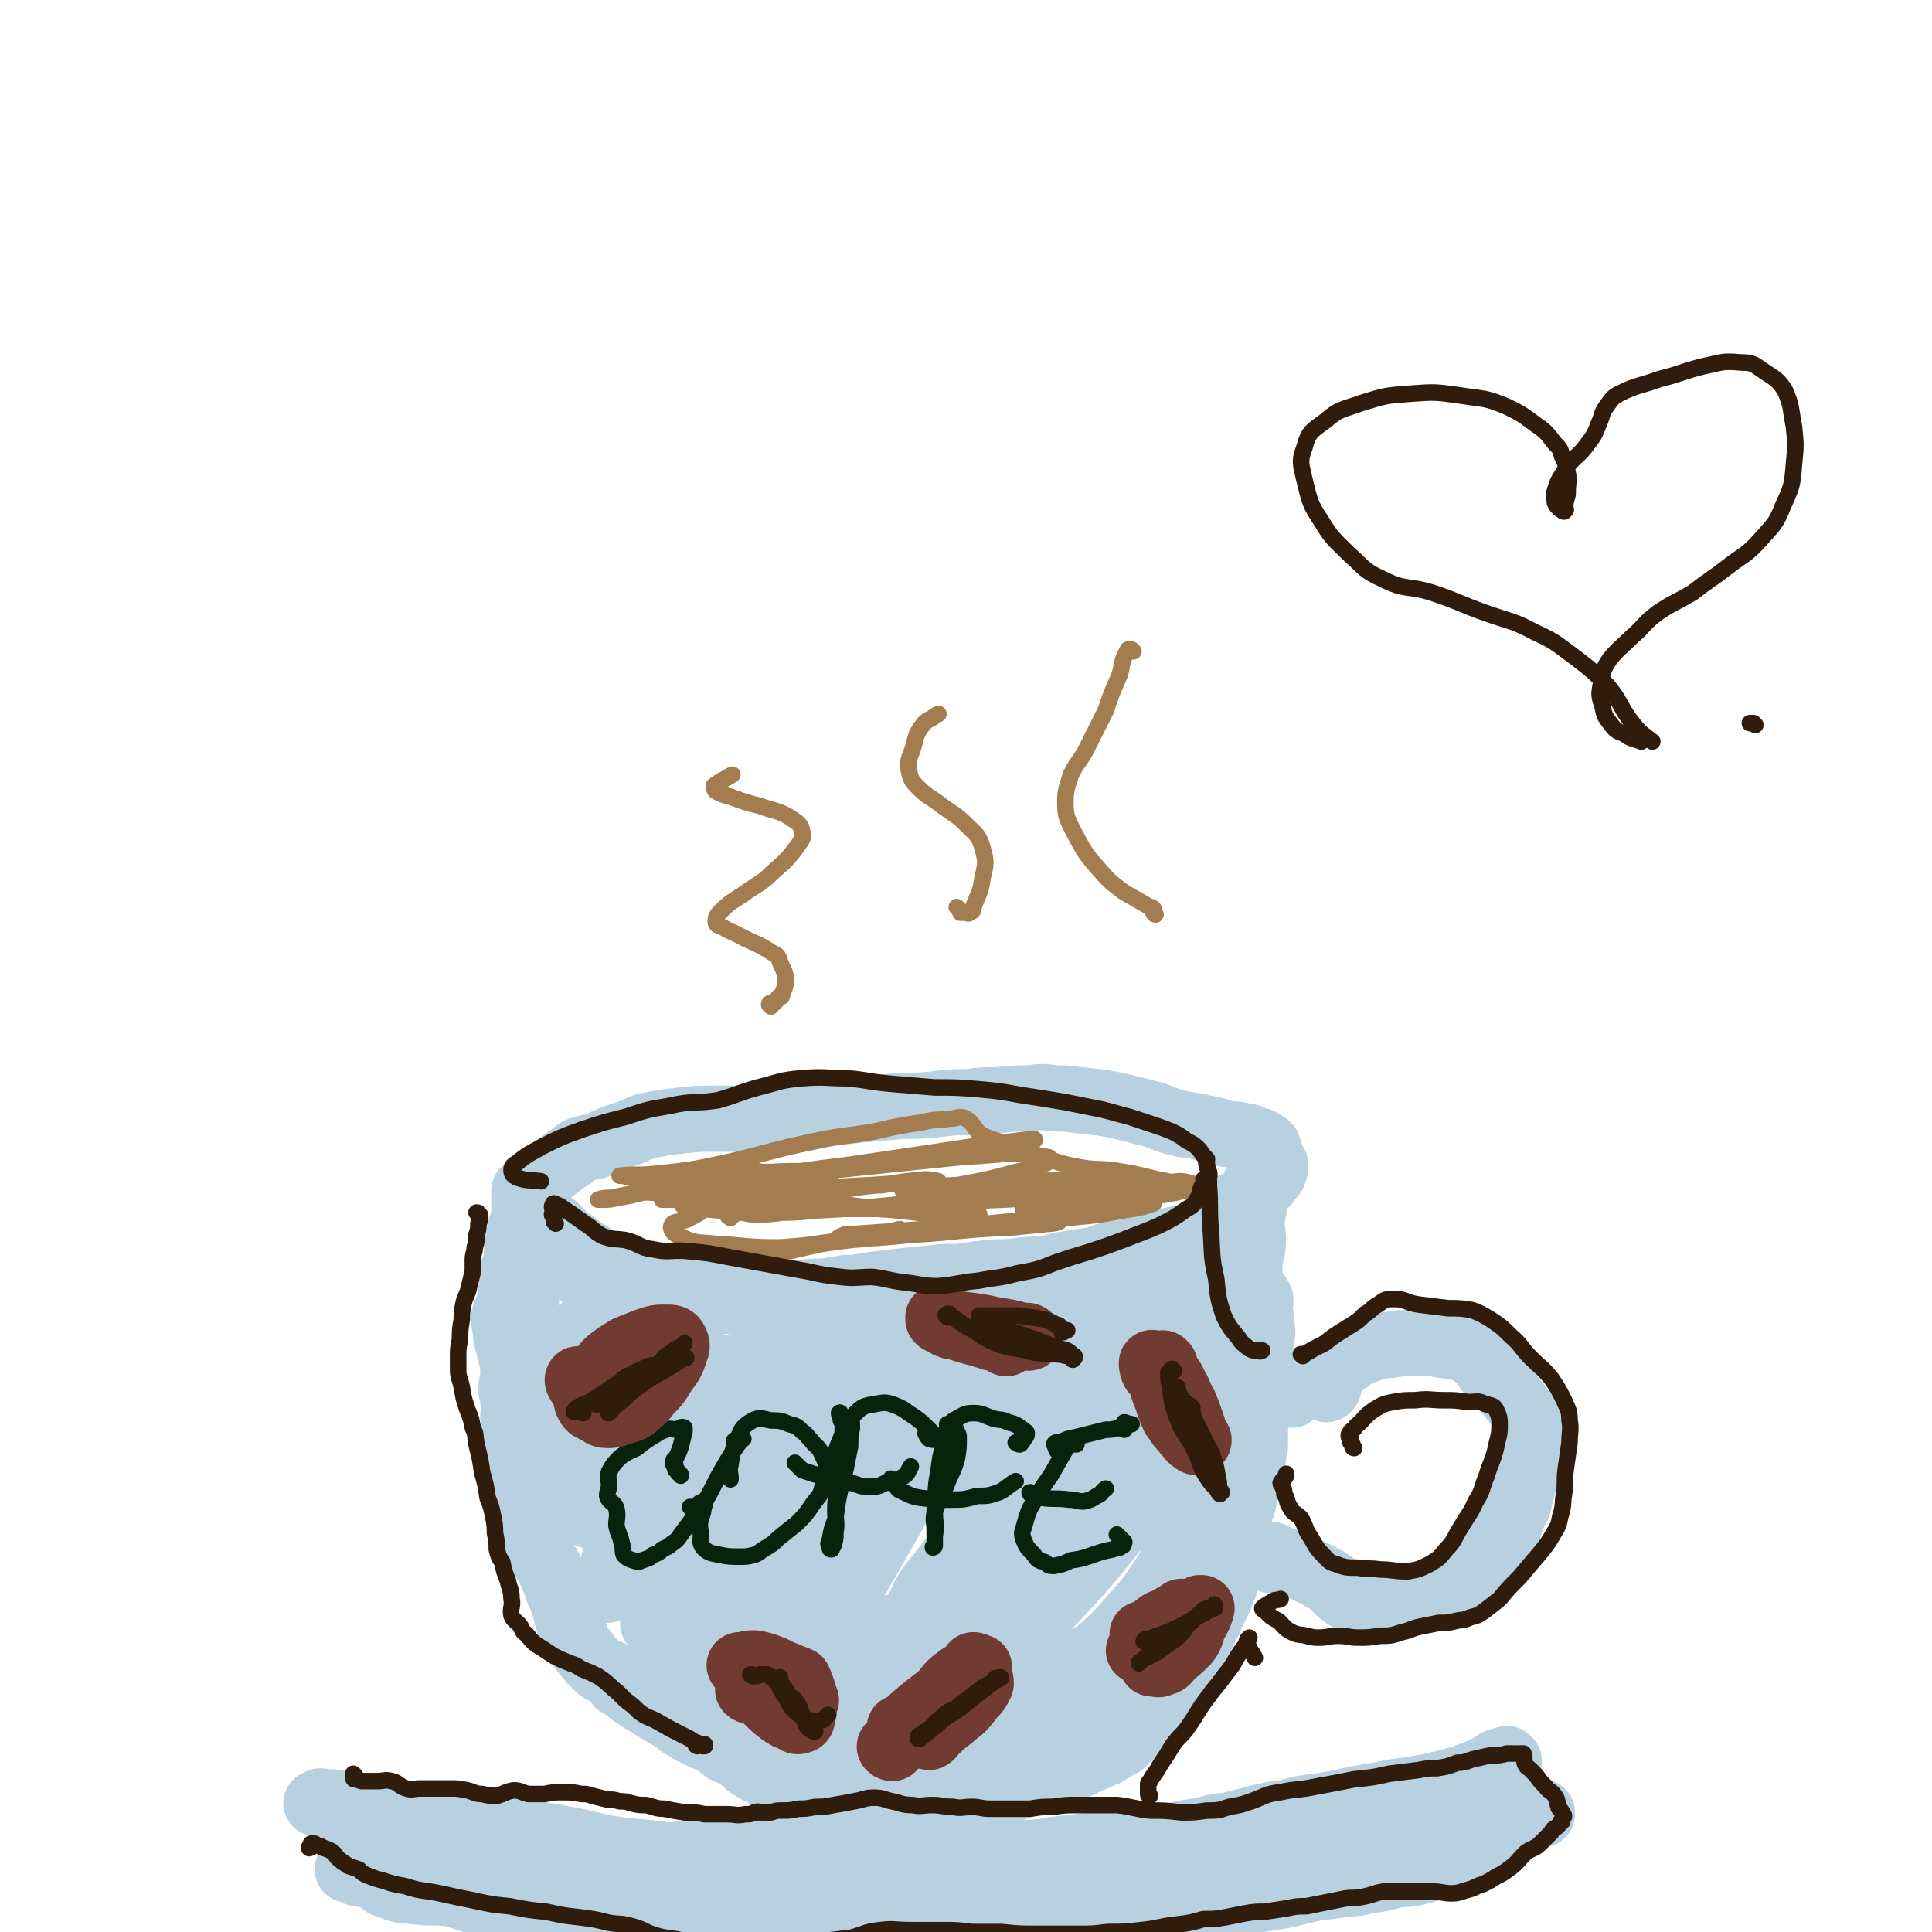 <svg viewBox='0 0 1050 1050' version='1.1' xmlns='http://www.w3.org/2000/svg' xmlns:xlink='http://www.w3.org/1999/xlink'><g fill='none' stroke='rgb(184,209,225)' stroke-width='36' stroke-linecap='round' stroke-linejoin='round'><path d='M185,984c-1,0 -1,-1 -1,-1 -1,1 0,2 0,3 0,1 0,1 1,2 1,1 0,1 1,2 1,0 1,0 2,0 0,1 0,1 1,2 1,0 1,0 1,1 1,1 1,1 1,1 2,1 2,1 3,1 5,2 5,2 9,3 5,1 5,1 9,1 5,0 5,-1 10,-1 5,1 5,2 10,3 3,1 3,1 7,1 5,1 5,1 11,1 5,0 5,1 11,1 6,-1 6,-2 12,-2 6,0 6,1 12,1 7,0 7,-1 13,-1 6,0 6,2 12,2 6,1 6,0 11,0 6,1 6,1 13,2 6,1 6,1 12,2 7,2 7,2 14,3 6,1 6,2 13,2 6,1 6,1 12,1 7,0 7,0 14,0 8,0 8,0 16,0 9,0 9,0 19,0 9,-1 9,-1 18,-1 8,-1 8,-1 16,-1 9,0 9,0 18,0 9,0 9,0 18,-1 9,0 9,0 18,-1 8,-1 8,-1 17,-1 9,-1 9,-1 19,-2 9,0 9,-1 18,-2 9,-1 9,-1 17,-2 7,0 7,0 14,-1 8,-1 8,0 16,-1 7,-1 7,-2 14,-3 8,-2 8,-2 16,-3 7,-2 7,-2 15,-3 8,-2 8,-2 16,-4 8,-2 8,-2 16,-3 7,-2 7,-2 15,-3 8,-1 8,-1 16,-2 8,-2 8,-2 17,-4 9,-2 9,-2 17,-3 7,-1 7,-1 14,-2 5,0 5,-1 10,-1 4,-1 4,-1 8,-2 3,0 3,-1 7,-1 4,-1 4,-1 7,-2 3,-1 3,-1 5,-3 2,-1 2,-1 3,-2 0,-1 0,-1 0,-2 0,0 0,-1 1,-1 0,0 0,0 0,0 -1,0 -1,-1 -1,-1 0,0 0,1 0,1 -1,1 -1,1 -2,1 -1,0 -1,-1 -1,-1 -1,0 -1,0 -3,1 -1,1 -1,1 -3,2 -3,2 -3,2 -6,3 -5,2 -5,2 -11,4 -7,2 -8,2 -16,4 -11,2 -11,2 -23,4 -13,2 -13,2 -27,5 -12,2 -12,3 -24,6 -12,2 -12,3 -24,5 -10,2 -10,2 -20,3 -10,2 -10,3 -21,4 -13,2 -13,1 -27,3 -11,1 -11,1 -23,3 -11,1 -11,2 -22,3 -11,0 -11,0 -22,0 -11,1 -11,0 -21,0 -12,0 -12,0 -23,0 -12,-1 -12,-1 -23,-1 -11,-1 -11,-1 -22,0 -11,0 -11,0 -22,0 -12,1 -12,0 -23,1 -10,0 -10,0 -19,0 -11,1 -11,1 -22,1 -10,1 -10,1 -21,2 -11,1 -11,1 -21,1 -9,1 -9,1 -18,2 -9,0 -9,0 -18,0 -8,0 -8,1 -16,0 -7,0 -7,0 -15,-1 -6,-1 -7,-1 -13,-3 -7,-2 -7,-3 -14,-6 -8,-3 -8,-3 -16,-6 -6,-3 -7,-2 -14,-4 -5,-2 -5,-3 -11,-5 -4,-2 -4,-3 -9,-4 -4,-2 -4,-2 -8,-3 -1,0 -1,0 -2,-1 -1,0 0,0 0,0 0,0 -1,0 -1,0 1,0 1,0 1,0 1,0 1,-1 1,-1 1,0 1,0 1,1 2,0 2,0 3,0 2,0 2,-1 4,0 5,0 5,1 10,2 7,1 7,1 14,2 11,2 11,2 22,3 14,2 14,2 27,4 13,2 13,2 26,4 14,3 14,2 28,5 12,2 12,3 24,5 13,2 13,1 26,3 13,2 13,2 26,3 14,3 14,3 28,5 15,2 15,2 31,4 13,1 13,1 26,1 14,1 14,1 29,1 14,0 14,0 29,-1 15,0 16,2 31,1 16,-1 16,-2 32,-3 16,-2 16,0 32,-1 13,-1 13,-3 26,-4 11,-2 11,-1 23,-2 12,0 12,0 23,-2 11,-1 11,-3 22,-5 9,-1 9,-1 19,-2 10,-2 10,-1 21,-3 9,-2 9,-3 19,-5 8,-2 8,-2 16,-4 8,-2 8,-2 16,-5 6,-2 6,-2 12,-5 2,-1 2,-1 5,-2 0,0 1,0 1,-1 0,0 0,0 0,0 0,0 0,0 0,0 -1,0 -1,0 -1,0 -1,0 -1,0 -1,0 -2,-1 -2,-1 -4,0 -4,1 -4,1 -9,2 -5,2 -5,1 -11,3 -5,2 -5,2 -10,4 -6,2 -6,2 -13,4 -10,3 -10,3 -21,5 -11,3 -11,3 -23,6 -11,3 -11,3 -23,6 -14,4 -14,4 -29,7 -13,3 -13,3 -26,5 -18,3 -18,4 -35,6 -16,3 -16,3 -33,5 -16,2 -16,2 -32,3 -15,1 -15,1 -31,2 -15,1 -15,0 -30,1 -15,1 -15,2 -30,3 -15,2 -15,2 -30,3 -13,1 -13,1 -26,2 -13,0 -13,0 -26,0 -13,0 -13,0 -26,0 -12,0 -12,0 -24,-1 -12,-2 -12,-4 -24,-5 -12,-1 -13,1 -25,-1 -11,-1 -11,-2 -21,-4 -9,-2 -9,-3 -17,-5 -9,-1 -9,0 -18,-1 -8,-1 -8,0 -15,-3 -5,-1 -4,-3 -9,-5 -4,-2 -5,-1 -9,-2 -1,-1 -1,-1 -2,-2 -1,0 0,0 -1,0 0,0 0,0 -1,0 0,0 -1,0 -1,0 0,-1 1,0 1,-1 1,0 0,0 0,-1 0,0 0,0 0,0 0,-1 0,-1 0,-1 0,0 0,-1 0,-1 0,0 0,0 0,0 0,0 0,0 0,0 1,0 1,0 1,0 0,0 0,0 0,0 1,0 1,0 2,0 0,0 0,0 1,0 2,0 2,0 4,0 3,1 3,1 7,2 5,0 5,0 10,0 6,1 6,1 12,1 8,0 8,0 16,1 10,0 10,0 20,1 11,1 11,1 23,3 13,2 13,3 25,4 14,2 14,2 28,4 16,2 16,1 32,4 17,2 17,2 34,5 18,2 18,2 35,4 13,2 13,2 26,4 13,1 13,1 26,2 13,1 13,2 26,3 11,0 11,0 22,1 14,0 14,1 28,0 13,0 13,-1 26,-2 14,-2 13,-3 27,-5 14,-3 14,-3 27,-5 13,-2 13,-2 25,-5 13,-2 13,-2 25,-4 8,-2 8,-2 17,-4 8,-1 8,-1 16,-2 6,-1 6,0 12,-2 8,-1 8,-1 15,-3 7,-1 7,0 14,-2 7,-2 7,-2 13,-4 4,-2 4,-2 8,-5 5,-3 4,-4 9,-7 6,-4 6,-4 11,-7 5,-2 6,-1 11,-2 4,-2 4,-2 8,-4 2,-1 2,-1 4,-3 1,0 1,0 1,0 1,0 0,0 1,1 0,0 0,0 0,0 -1,0 -1,0 -1,0 0,0 0,0 1,-1 0,0 -1,0 -1,0 0,0 0,0 0,0 1,0 1,0 1,0 0,1 -1,1 -1,1 0,0 0,0 0,0 '/><path d='M280,691c0,0 -1,-1 -1,-1 1,-1 1,-1 2,-1 0,0 0,0 0,0 0,0 0,0 0,1 0,0 0,0 0,1 0,0 0,0 0,0 0,0 0,0 0,1 0,0 0,0 0,0 0,1 0,0 -1,1 0,0 0,1 0,1 0,1 -1,1 -1,2 0,1 0,1 -1,3 0,4 0,4 -1,8 -1,5 -2,5 -3,9 0,3 0,3 1,7 0,3 0,3 1,7 1,4 2,4 2,8 1,4 1,4 1,9 0,4 -1,4 -1,8 0,3 1,3 1,7 1,4 0,4 0,8 0,2 1,2 1,5 0,4 -1,4 0,9 0,3 0,3 1,6 1,5 2,5 2,10 1,4 1,4 1,8 1,5 1,5 2,9 1,4 2,3 2,7 1,3 0,3 1,6 1,4 1,4 2,7 2,4 2,4 3,8 2,4 3,4 5,8 1,3 1,3 3,7 1,4 1,4 3,8 1,3 1,3 2,6 1,2 1,2 1,4 1,3 1,4 2,7 1,2 1,2 2,3 2,3 1,3 3,6 1,2 1,2 3,4 2,3 2,3 4,5 2,2 2,2 4,4 3,2 4,1 7,3 2,2 1,3 3,5 3,2 4,2 7,5 3,2 3,2 6,4 5,3 5,3 10,6 3,2 3,2 7,4 4,3 3,3 7,5 3,2 3,2 6,3 3,2 3,2 6,3 3,1 3,1 5,3 2,1 2,1 4,3 4,2 4,1 8,4 3,2 3,3 6,5 3,2 3,2 6,3 4,2 3,3 7,4 3,2 3,2 6,3 3,1 3,0 6,0 2,1 2,1 4,2 3,0 4,0 7,1 4,1 3,2 7,2 3,1 3,1 5,1 3,0 3,0 6,0 3,0 3,0 7,0 2,0 2,0 5,0 2,0 2,0 4,0 3,0 3,-1 6,-1 3,0 3,1 6,1 5,2 5,2 9,3 4,1 4,1 8,1 4,1 4,0 9,0 3,-1 3,-1 6,-1 4,-1 4,0 7,-1 2,-1 2,-1 5,-2 2,-1 2,-1 5,-2 3,-1 3,-1 6,-1 2,-1 2,-1 5,-1 3,-1 3,-1 6,-2 3,-1 3,-2 6,-3 5,-1 5,-1 10,-3 4,-1 4,-1 8,-3 3,-1 4,-1 7,-2 2,-1 2,-1 4,-2 2,-1 2,-1 5,-2 2,-1 2,-1 3,-2 2,0 2,0 3,-1 2,-1 2,-1 3,-2 2,-1 2,-1 4,-2 2,-1 1,-1 3,-3 3,-3 4,-2 7,-6 2,-3 2,-4 4,-7 2,-3 3,-3 5,-6 4,-4 4,-3 7,-8 3,-3 3,-4 5,-8 2,-2 2,-2 4,-5 2,-4 2,-3 4,-7 1,-2 1,-2 3,-5 1,-3 1,-3 3,-6 1,-3 1,-3 3,-6 1,-3 1,-3 2,-5 2,-4 2,-4 4,-8 1,-4 2,-4 3,-8 1,-4 1,-4 2,-7 0,-4 0,-4 1,-8 1,-4 1,-4 1,-7 1,-4 1,-4 2,-7 0,-3 0,-3 1,-6 1,-5 2,-5 3,-10 1,-4 1,-4 2,-9 1,-3 0,-3 1,-6 1,-4 1,-4 2,-8 0,-4 1,-4 1,-7 0,-5 0,-5 0,-10 1,-5 1,-5 1,-9 0,-4 0,-4 0,-8 0,-2 0,-2 0,-5 -1,-2 -1,-2 -1,-3 0,-3 0,-3 0,-5 0,-3 1,-3 1,-6 1,-3 1,-3 1,-6 1,-2 1,-2 1,-5 0,-1 0,-1 0,-2 0,-1 0,-1 0,-1 1,-1 1,-1 1,-1 0,-1 0,-1 -1,-2 0,-2 0,-2 0,-3 0,-1 0,-1 0,-3 0,0 0,-1 0,-1 -1,0 0,0 0,1 0,0 -1,0 -1,0 0,0 0,0 0,-1 0,-1 0,-1 0,-1 -1,-2 -1,-2 -1,-4 0,-1 0,-1 0,-2 0,-1 0,-1 0,-2 0,0 0,1 0,1 0,0 0,-1 0,-1 0,-1 0,-1 -1,-1 0,0 0,0 0,0 0,-1 0,-1 0,-1 0,0 1,0 1,0 0,0 0,0 0,0 1,0 0,0 0,0 1,0 1,0 1,1 0,0 0,0 0,0 1,1 1,1 1,2 '/><path d='M722,754c0,0 -1,0 -1,-1 0,0 1,0 1,-1 0,-2 0,-2 -1,-3 -1,-1 -2,-1 -4,-1 -4,1 -5,0 -9,2 -4,3 -3,4 -6,8 '/><path d='M683,747c0,-1 0,-1 -1,-1 0,-1 1,-1 0,-1 0,0 0,0 0,-1 -1,0 -1,0 -1,-1 0,0 1,0 1,0 -1,0 -1,-1 -1,-1 0,0 0,0 -1,0 0,0 0,0 0,0 0,-1 0,-1 0,-1 0,-5 0,-5 0,-9 -1,-5 -1,-5 -1,-10 0,-5 0,-5 0,-10 0,-5 0,-5 0,-10 0,-8 0,-8 0,-16 1,-6 2,-6 2,-13 0,-4 -1,-4 -1,-8 0,-1 0,-1 0,-2 0,-3 1,-2 1,-5 1,-2 0,-2 0,-5 '/><path d='M721,755c0,0 0,0 -1,-1 -1,0 -1,0 -2,-1 0,0 0,0 0,0 0,-1 0,-1 -1,-1 0,0 0,0 0,0 0,0 0,-1 0,-1 0,0 0,0 0,0 0,-1 0,-1 0,-1 0,0 0,0 0,-1 0,0 -1,0 0,-1 0,0 0,0 0,0 1,-1 1,-1 2,-2 5,-2 5,-2 9,-4 6,-3 5,-4 11,-7 3,-1 3,-1 6,-2 2,-1 2,-1 4,-2 3,0 3,0 6,0 3,0 3,-1 7,-1 2,0 2,0 5,0 3,0 3,0 6,0 3,0 3,-1 5,0 4,0 4,1 7,1 4,1 4,0 7,1 3,1 3,1 6,2 2,1 2,1 4,3 2,1 2,1 4,3 2,2 1,3 3,5 2,2 2,1 3,3 3,3 3,3 6,7 2,2 2,2 4,5 2,2 2,2 4,5 2,3 2,3 4,5 1,3 1,3 3,5 1,4 2,4 2,9 0,5 -2,5 -4,11 -1,4 -1,4 -2,8 -1,3 -1,3 -2,7 -1,4 -1,4 -2,8 -1,3 -2,3 -3,6 -1,3 -1,3 -2,6 -3,4 -3,4 -6,7 -2,4 -2,4 -5,7 -3,2 -3,2 -6,5 -2,2 -1,3 -4,5 -1,1 -2,1 -3,2 -2,1 -1,2 -2,3 -1,1 -1,1 -3,2 -2,2 -2,2 -5,3 -3,2 -3,2 -6,3 -4,1 -4,0 -7,2 -3,1 -3,1 -6,2 -4,1 -4,1 -8,1 -5,1 -5,1 -9,1 -4,0 -4,0 -8,-1 -2,-1 -2,-1 -5,-2 -2,-1 -2,-1 -5,-2 -3,-2 -3,-2 -5,-4 -2,-2 -1,-2 -4,-4 -2,-2 -3,-1 -5,-3 -4,-2 -4,-2 -8,-4 -4,-2 -4,-2 -9,-4 -3,-1 -3,-1 -7,-2 -1,-1 -1,-1 -2,-1 -1,0 -1,0 -1,1 0,0 0,0 0,0 0,0 0,0 0,0 0,1 -1,1 -1,0 0,0 1,0 1,0 0,-1 0,-1 0,-2 '/><path d='M286,721c0,0 -1,-1 -1,-1 0,0 1,0 1,0 0,1 0,1 0,1 0,0 0,0 0,0 0,0 0,1 0,0 -1,0 -1,0 -1,-1 0,0 0,0 0,-1 1,-3 1,-3 1,-6 0,-5 0,-5 -1,-11 0,-3 0,-3 -1,-7 -1,-3 -1,-3 -2,-7 -1,-4 -1,-4 -1,-7 0,-5 0,-5 1,-9 1,-6 2,-6 3,-12 0,-4 0,-4 0,-9 0,-2 0,-2 0,-3 0,-1 0,-1 0,-1 0,0 0,0 0,0 0,0 0,0 0,0 0,1 0,1 0,2 0,0 0,-1 0,0 1,0 1,0 1,1 1,1 1,1 2,2 1,2 1,2 2,4 2,2 2,2 4,4 4,4 4,4 8,7 4,4 4,5 9,8 5,4 5,4 10,7 3,3 3,3 7,5 3,3 3,3 7,5 4,2 4,1 8,2 5,2 6,2 11,3 4,2 4,2 8,4 5,1 5,1 10,2 4,0 4,0 7,0 4,0 4,1 7,1 3,0 3,-1 7,-1 4,0 4,1 9,1 3,0 3,0 7,0 4,1 4,0 8,0 6,1 6,1 11,1 6,0 6,0 11,0 5,0 5,0 10,0 4,0 4,0 9,1 4,0 4,0 8,0 4,0 4,0 7,0 4,0 4,0 7,0 4,0 4,0 8,0 6,0 6,0 12,-1 4,-1 4,0 8,-1 5,-1 5,-2 9,-3 4,-1 4,-1 8,-2 6,-1 6,-1 11,-2 5,-1 5,-1 11,-2 4,-1 4,-1 8,-2 4,-1 4,0 7,-1 4,0 4,-1 8,-1 3,-1 3,-1 6,-1 4,-1 4,-1 7,-1 4,-1 4,-1 8,-2 4,-1 4,-1 8,-2 3,-1 3,-1 7,-1 4,-1 4,-1 9,-2 5,0 5,0 9,0 5,0 5,0 10,-1 4,0 5,0 9,-1 4,-1 4,-1 7,-3 2,0 2,-1 3,-2 1,0 1,-1 2,-2 1,-1 2,0 3,-1 1,-1 1,-2 2,-3 1,-1 1,-1 1,-2 1,0 1,0 1,-1 1,-1 1,-1 3,-2 1,-1 1,0 1,-1 1,-1 1,-2 1,-3 1,-1 1,-1 2,-2 0,0 0,0 0,0 1,-1 1,-1 1,-2 0,0 0,0 0,0 0,-1 0,-1 1,-1 0,0 -1,1 -1,1 0,0 0,0 0,0 0,1 0,1 0,2 -1,0 -1,0 -1,0 0,1 0,1 -1,2 -1,1 -1,0 -2,1 -2,2 -1,2 -3,3 -2,2 -2,1 -4,3 -3,1 -3,1 -5,2 -4,2 -4,2 -7,3 -5,1 -5,1 -10,2 -5,1 -5,1 -10,3 -5,1 -5,1 -11,3 -6,1 -6,1 -12,2 -6,1 -5,2 -11,3 -7,1 -7,1 -13,2 -7,1 -7,2 -14,3 -7,0 -7,0 -14,1 -8,1 -8,0 -16,1 -8,1 -8,1 -15,2 -9,0 -9,0 -17,1 -10,1 -10,1 -19,2 -8,1 -8,1 -15,2 -5,1 -5,1 -10,1 -6,1 -6,1 -12,2 -7,0 -7,0 -14,1 -8,1 -8,1 -16,2 -8,1 -8,0 -15,1 -6,1 -6,1 -12,1 -5,1 -5,0 -10,0 -6,0 -6,1 -12,0 -6,0 -6,0 -12,0 -6,-1 -6,-2 -11,-3 -5,-1 -5,0 -9,-2 -3,-1 -3,-2 -6,-3 -4,-1 -4,0 -8,-2 -4,-2 -4,-3 -8,-5 -4,-2 -4,-2 -7,-4 -5,-3 -5,-2 -9,-6 -3,-2 -3,-3 -5,-6 -2,-4 -2,-4 -3,-8 0,-4 0,-4 0,-7 0,-4 0,-4 0,-7 1,-4 0,-4 2,-8 1,-3 0,-4 2,-6 2,-3 3,-2 5,-4 4,-3 4,-3 8,-6 4,-2 3,-3 7,-5 6,-2 6,-1 11,-3 6,-3 6,-3 12,-5 7,-2 7,-3 13,-5 10,-2 10,-2 19,-3 9,-1 9,-1 17,-1 10,0 10,0 19,0 11,0 11,1 21,1 12,-1 12,-2 23,-4 9,-1 9,-1 18,-2 11,-1 11,-1 22,-2 10,0 10,0 20,-1 8,-1 8,-1 16,-1 8,-1 8,-1 16,-1 9,-1 9,-1 17,-1 7,-1 7,-1 15,0 6,0 6,0 12,1 6,0 6,1 11,1 6,1 6,1 11,2 8,2 8,2 16,4 8,2 7,3 15,5 7,2 8,1 15,3 6,1 6,1 11,3 4,1 5,0 9,1 2,1 2,1 5,1 2,1 2,1 4,2 2,0 2,0 3,1 2,1 2,1 3,2 1,3 1,4 2,7 1,1 1,1 2,3 0,1 0,1 0,2 0,1 -1,1 -1,3 -1,1 -1,1 -2,2 -1,1 -1,1 -2,3 -1,1 -1,1 -3,3 -1,0 -1,1 -1,1 -1,1 -1,0 -1,1 0,0 0,0 0,0 0,0 0,0 0,1 -1,0 -1,0 -1,0 0,-1 0,-1 0,-1 0,-1 0,-1 0,-2 0,0 0,0 0,-1 1,-1 0,-1 0,-1 '/><path d='M337,728c0,0 -1,-1 -1,-1 0,0 1,1 1,1 0,0 -1,0 -2,0 -1,-1 -1,-1 -1,-1 -1,0 -1,0 -1,0 -1,1 -1,1 -2,2 -7,7 -8,6 -14,14 -7,9 -6,10 -12,20 -4,9 -5,9 -8,19 0,1 1,3 2,3 1,0 2,-1 3,-2 2,-5 2,-5 4,-10 2,-6 2,-6 4,-13 1,-8 0,-8 2,-15 2,-10 2,-11 5,-21 4,-7 4,-8 9,-14 2,-3 5,-4 6,-5 1,0 -2,1 -3,2 -1,10 1,11 0,21 -2,16 -3,15 -5,31 -2,11 -2,11 -3,23 0,7 1,7 2,14 1,2 1,2 2,4 0,0 -1,0 -1,0 0,-5 0,-6 0,-11 1,-8 1,-8 2,-15 0,-8 0,-8 -1,-16 -1,-6 0,-7 -3,-13 -3,-5 -4,-4 -8,-9 -1,-1 -1,-1 -2,-2 0,-1 0,-1 -1,-2 -2,0 -3,0 -4,-1 -1,0 1,-2 0,-3 -1,-1 -2,0 -4,0 -1,0 -2,-1 -3,0 -2,4 -2,5 -3,10 -2,10 -2,10 -1,21 2,16 2,16 7,32 3,12 3,12 9,23 3,5 3,6 7,9 3,1 4,2 7,1 3,-2 3,-4 5,-9 8,-11 8,-10 15,-22 8,-14 7,-14 14,-29 6,-12 6,-12 11,-24 4,-10 2,-10 5,-20 1,-3 3,-7 2,-6 0,0 -1,4 -3,9 -6,16 -6,16 -13,33 -8,22 -9,21 -16,44 -5,18 -4,19 -9,37 -3,11 -3,11 -6,21 -1,3 -1,6 -1,6 1,0 1,-3 3,-6 4,-8 4,-9 9,-16 10,-14 11,-13 20,-26 11,-17 10,-17 21,-34 10,-14 10,-14 20,-27 4,-6 6,-10 8,-11 2,-1 0,4 -1,7 -6,19 -5,19 -13,38 -10,24 -11,24 -22,48 -8,17 -8,16 -16,33 -2,6 -1,6 -4,12 0,0 0,1 0,0 2,-7 1,-8 4,-16 4,-14 4,-14 9,-28 8,-19 10,-19 18,-38 6,-15 3,-16 10,-31 3,-8 5,-7 10,-14 1,-1 3,-2 2,-1 -3,10 -5,11 -9,23 -10,28 -9,28 -20,56 -8,23 -11,22 -17,45 -3,8 -3,11 0,17 2,4 5,6 9,4 11,-5 12,-7 22,-17 16,-18 16,-19 30,-40 16,-22 16,-23 29,-47 11,-19 12,-19 21,-40 4,-9 5,-15 5,-20 0,-2 -4,3 -7,7 -12,19 -13,19 -24,39 -16,29 -16,29 -30,59 -8,18 -8,18 -14,37 -3,7 -1,8 -4,16 -1,2 -5,4 -4,4 3,-3 7,-5 13,-11 15,-16 14,-17 28,-35 19,-25 17,-26 37,-50 17,-23 17,-22 36,-43 7,-8 11,-15 15,-15 2,0 -1,8 -4,15 -12,26 -13,26 -27,51 -17,31 -17,30 -34,60 -9,17 -9,18 -19,34 -5,8 -5,8 -10,16 -1,1 -2,2 -2,1 -1,-2 -1,-3 0,-7 0,-7 1,-7 0,-15 0,-11 0,-11 -2,-22 -3,-16 -3,-16 -9,-31 -5,-12 -6,-12 -13,-24 -7,-10 -7,-10 -14,-20 -7,-10 -9,-9 -15,-20 -5,-6 -5,-7 -7,-14 -1,-4 -2,-6 0,-9 4,-5 6,-5 13,-8 6,-4 7,-4 14,-6 10,-3 11,-2 21,-4 13,-3 13,-5 26,-5 12,-1 12,1 25,3 14,2 14,3 29,5 13,2 13,2 27,2 15,1 15,1 30,0 15,-1 16,0 30,-4 14,-4 14,-5 28,-10 13,-5 13,-5 27,-10 8,-2 8,-2 16,-4 2,-1 3,-1 4,-2 1,0 0,-1 -1,-1 -13,1 -13,1 -25,3 -24,5 -24,6 -48,11 -33,8 -33,6 -66,15 -26,6 -26,8 -52,15 -13,4 -13,3 -26,6 -8,2 -8,2 -16,3 -1,1 -4,1 -3,0 7,-3 9,-4 18,-7 20,-9 21,-8 41,-16 22,-9 21,-11 44,-20 18,-7 18,-6 37,-12 12,-5 12,-5 25,-9 8,-2 8,-2 16,-4 6,-2 6,-3 13,-5 7,-2 7,-2 14,-4 5,-2 5,-2 11,-3 2,-1 2,-1 5,0 2,1 2,1 3,3 3,8 2,8 3,16 3,13 4,13 5,26 2,13 2,14 2,27 0,14 0,14 -3,28 -3,16 -4,16 -9,31 -5,17 -3,17 -10,33 -6,13 -6,13 -15,25 -8,10 -9,10 -19,18 -11,9 -11,9 -24,16 -16,8 -16,7 -33,13 -15,5 -16,5 -31,8 -16,3 -17,5 -33,4 -10,-1 -11,-2 -21,-6 -10,-5 -11,-5 -18,-14 -8,-9 -10,-10 -12,-21 -2,-16 -1,-17 2,-33 5,-21 6,-21 15,-41 10,-21 8,-24 23,-42 14,-16 17,-14 34,-26 10,-7 11,-11 22,-12 6,0 9,3 12,9 5,12 5,15 4,29 -2,22 -3,22 -10,43 -8,24 -7,25 -20,45 -12,19 -15,18 -30,35 -10,12 -9,13 -21,23 -5,4 -7,5 -13,3 -6,-2 -8,-4 -9,-11 -2,-16 -2,-18 4,-34 10,-28 10,-30 29,-53 22,-28 23,-29 52,-49 25,-17 27,-16 55,-27 13,-5 17,-9 28,-5 7,3 8,10 6,18 -5,23 -8,24 -21,44 -17,28 -20,27 -40,53 -15,19 -15,19 -31,39 -9,12 -9,12 -19,24 -3,3 -6,7 -6,6 -1,-1 0,-5 3,-10 8,-16 8,-17 19,-32 22,-29 22,-29 47,-55 28,-29 29,-28 59,-55 16,-14 17,-13 33,-27 2,-3 5,-7 4,-5 -3,7 -5,12 -12,24 -20,30 -20,30 -43,59 -25,32 -27,30 -53,61 -15,18 -14,19 -28,37 -6,7 -7,11 -13,14 -3,1 -5,-3 -5,-7 1,-17 1,-19 8,-36 11,-27 12,-28 27,-53 16,-26 18,-24 35,-49 10,-15 10,-15 19,-30 3,-6 5,-10 6,-11 1,-1 0,4 -2,7 -10,18 -9,19 -21,35 -18,23 -20,22 -38,44 -13,15 -12,16 -26,30 -6,7 -7,9 -15,12 -2,0 -4,-2 -3,-5 5,-13 6,-15 16,-27 18,-24 19,-23 40,-44 26,-25 26,-26 54,-47 19,-14 20,-15 41,-24 7,-3 13,-4 16,1 6,8 3,13 2,25 -3,20 -5,20 -11,39 -5,18 -5,18 -11,35 -4,11 -6,11 -10,22 -1,3 -1,4 -1,8 1,3 2,3 4,5 2,3 3,3 4,6 1,3 1,4 0,7 -2,4 -3,5 -7,7 -10,6 -11,5 -22,9 -12,4 -12,4 -24,8 -12,4 -12,3 -24,9 -13,5 -13,6 -26,13 -10,4 -10,5 -21,9 -10,3 -10,5 -21,5 -10,1 -10,0 -20,-2 -9,-3 -9,-3 -16,-7 -8,-5 -7,-6 -15,-10 -11,-6 -11,-6 -22,-9 -9,-3 -10,-1 -19,-3 -7,-2 -7,-3 -14,-6 -4,-2 -6,-2 -7,-6 -2,-4 -1,-5 0,-10 2,-5 2,-6 6,-10 3,-3 4,-6 7,-6 3,0 3,3 5,6 6,9 4,10 11,19 10,11 10,11 22,19 10,8 11,9 23,13 14,4 15,3 30,2 16,0 17,0 33,-4 19,-5 19,-6 36,-14 17,-7 18,-6 33,-15 14,-9 14,-10 26,-22 9,-9 10,-9 18,-20 4,-5 4,-5 6,-12 1,-1 1,-4 1,-3 -1,0 -2,3 -4,6 -8,11 -7,12 -17,23 -12,14 -13,15 -27,27 -17,13 -17,14 -36,25 -15,9 -15,9 -32,15 -17,6 -17,6 -35,9 -18,3 -18,3 -37,3 -17,0 -18,1 -35,-4 -13,-4 -13,-5 -23,-14 -11,-9 -11,-10 -19,-21 -7,-9 -8,-9 -11,-19 -3,-11 -3,-12 -1,-23 2,-11 2,-13 9,-21 6,-7 8,-10 16,-10 11,2 12,6 22,14 16,13 15,14 30,29 16,15 14,18 31,31 16,11 17,10 35,18 16,8 16,10 33,12 19,2 21,1 40,-4 17,-5 17,-7 31,-16 12,-9 13,-9 22,-20 7,-9 6,-10 10,-20 2,-5 3,-6 3,-10 0,-3 -2,-4 -3,-4 -1,0 -1,2 -2,4 -6,6 -7,5 -13,11 -11,8 -11,9 -22,17 -14,10 -14,12 -30,20 -16,8 -17,8 -35,13 -15,4 -15,4 -31,5 -16,1 -16,2 -32,0 -15,-2 -15,-4 -30,-9 -16,-5 -16,-6 -32,-12 -12,-4 -12,-3 -24,-8 -9,-4 -11,-3 -18,-10 -5,-4 -7,-6 -6,-12 2,-14 4,-15 12,-28 12,-19 12,-19 28,-35 19,-19 19,-19 40,-36 17,-13 17,-12 36,-23 14,-7 14,-11 29,-12 11,-1 12,2 21,9 12,9 13,10 21,23 7,12 10,13 10,26 -1,11 -4,13 -11,22 -12,16 -12,17 -28,28 -20,13 -21,14 -44,21 -24,8 -25,9 -50,11 -18,1 -19,2 -36,-4 -15,-5 -19,-5 -27,-17 -9,-13 -11,-17 -9,-33 4,-22 6,-25 22,-42 19,-22 22,-21 47,-35 22,-12 23,-11 47,-16 12,-3 19,-4 24,0 4,2 -2,7 -8,12 -17,13 -18,13 -38,24 -23,12 -23,13 -47,22 -17,7 -17,6 -35,10 -5,1 -12,2 -11,-1 0,-6 5,-10 14,-18 13,-13 14,-12 30,-22 16,-10 16,-11 33,-19 12,-6 13,-4 25,-9 7,-3 7,-4 12,-9 1,0 0,-1 0,-2 '/></g>
<g fill='none' stroke='rgb(7,35,11)' stroke-width='9' stroke-linecap='round' stroke-linejoin='round'><path d='M370,802c0,-1 0,-1 -1,-1 -1,-1 -1,-1 -1,-2 -1,0 -1,0 -1,-1 0,-1 0,-1 0,-2 0,0 0,0 -1,0 0,-1 0,-1 0,-1 0,0 0,-1 0,-1 0,-1 1,-1 1,-1 2,-4 2,-4 3,-7 1,-4 1,-4 2,-8 0,-1 0,-2 0,-2 -2,-1 -2,0 -4,1 -3,0 -3,-1 -6,0 -3,1 -3,1 -6,3 -5,3 -5,3 -10,7 -4,2 -5,2 -9,5 -3,3 -4,4 -6,8 -1,3 0,4 0,7 0,3 -1,3 -1,6 1,4 4,3 5,7 1,4 0,5 0,9 1,5 2,5 3,10 1,3 0,3 1,6 2,2 2,2 5,3 3,1 3,1 5,0 3,-1 4,-1 6,-3 3,-1 3,-1 5,-3 2,-1 3,-1 5,-3 3,-2 3,-2 5,-5 3,-4 3,-4 6,-8 3,-3 4,-3 6,-6 1,-2 1,-3 1,-4 0,-1 0,0 -1,0 -1,1 -1,0 -2,1 -1,1 0,2 -1,2 -1,1 -2,0 -4,0 '/><path d='M400,784c0,0 -1,-1 -1,-1 1,-1 2,-1 4,-1 1,0 1,0 1,0 0,0 0,0 -1,0 -1,2 -1,2 -2,3 -4,6 -4,6 -7,11 -4,7 -4,7 -7,13 -3,6 -4,6 -5,13 -2,6 -2,6 -1,12 0,3 -1,4 1,7 3,3 4,3 9,4 5,1 6,1 11,1 4,0 4,0 8,-1 3,-1 3,-2 5,-3 5,-3 5,-3 8,-6 5,-4 5,-4 10,-8 5,-5 5,-5 9,-11 3,-4 4,-4 5,-9 2,-4 2,-4 2,-9 0,-4 0,-4 -2,-8 -2,-5 -3,-4 -6,-8 -3,-3 -2,-3 -5,-5 -3,-3 -3,-3 -7,-4 -5,-2 -5,-2 -10,-2 -5,-1 -6,-2 -10,0 -5,3 -6,4 -8,10 -3,6 -3,7 -4,14 -1,4 0,4 0,8 '/><path d='M457,769c0,0 0,-2 -1,-1 0,1 1,2 1,4 1,1 1,1 1,2 0,2 0,2 0,5 -2,6 -3,6 -4,12 -1,7 1,7 1,14 0,8 -1,8 -1,16 0,6 1,6 0,12 0,4 0,3 -1,7 -1,1 -1,2 -1,2 -1,0 -1,0 -1,-1 -1,-2 -1,-2 0,-4 1,-6 1,-6 3,-11 1,-9 1,-9 3,-18 1,-6 2,-6 3,-12 1,-5 1,-5 2,-10 0,-5 0,-5 1,-10 0,-4 -1,-5 2,-8 4,-4 5,-4 11,-5 5,-1 6,-1 11,1 5,2 5,3 10,6 4,3 4,3 7,6 2,2 2,2 4,4 0,1 0,2 -1,2 0,1 -1,0 -2,0 -1,-1 -1,-1 -2,-3 '/><path d='M433,796c0,0 -1,-1 -1,-1 1,1 2,2 4,4 3,1 3,1 6,2 3,1 3,0 6,1 1,0 1,0 2,0 3,1 3,1 6,2 4,1 4,1 7,2 4,1 4,2 9,2 5,0 5,0 9,-2 5,-1 6,0 9,-3 4,-2 3,-3 5,-6 '/><path d='M516,775c0,0 -2,-1 -1,-1 0,0 1,0 2,1 1,0 1,1 2,2 0,0 1,0 1,1 1,2 1,2 1,3 0,6 0,6 -1,12 -2,7 -3,7 -6,15 -3,7 -4,7 -6,14 -1,5 0,5 0,10 0,3 0,3 0,7 0,1 -1,1 -1,2 0,0 1,0 1,-1 0,0 0,0 0,0 0,-3 0,-3 0,-5 1,-7 0,-7 0,-15 1,-10 0,-10 2,-20 1,-8 1,-8 3,-16 1,-5 1,-6 3,-10 2,-2 2,-2 4,-3 4,-2 4,-3 9,-3 5,0 5,1 11,3 4,1 4,0 8,2 4,1 4,1 8,4 1,1 2,1 2,2 0,2 -1,2 -2,4 -1,1 -1,2 -2,2 -1,0 -1,-1 -2,-1 '/><path d='M485,805c0,-1 -1,-2 -1,-1 1,0 1,1 2,2 0,1 0,1 1,1 1,1 0,2 2,3 5,2 5,3 11,4 8,1 8,1 16,1 8,0 8,0 15,-2 6,0 6,0 12,-2 4,-2 4,-3 9,-6 '/><path d='M585,785c0,0 0,-1 -1,-1 0,0 0,1 -1,1 0,0 -1,-1 -1,0 -1,0 -1,0 -1,0 -1,2 -1,2 -2,3 -4,7 -4,7 -8,14 -5,7 -5,7 -9,14 -3,5 -3,5 -5,12 -1,4 -2,4 -1,8 2,5 2,5 6,9 2,3 2,3 6,4 2,2 2,2 5,2 5,-1 5,-1 9,-3 7,-1 6,-1 12,-3 6,-2 6,-2 11,-3 2,-1 3,0 5,-2 1,0 0,0 0,-1 1,0 1,0 1,-1 -2,-2 -2,-2 -4,-4 '/><path d='M561,812c-1,0 -1,-1 -1,-1 -1,0 0,0 0,1 1,1 1,1 2,1 2,1 2,1 4,1 7,1 7,0 15,1 4,0 4,1 8,1 4,-1 4,-1 7,-3 3,-1 2,-2 5,-4 '/><path d='M576,790c0,0 0,-1 -1,-1 0,0 0,0 0,0 -1,-1 -1,-1 -1,-2 -1,-1 0,-1 -1,-2 0,0 0,0 0,0 0,-1 1,-1 1,-1 1,0 1,0 2,0 4,-2 4,-2 9,-3 8,-2 8,-2 16,-4 3,0 3,0 7,-1 2,0 3,0 3,0 1,0 0,1 0,1 -1,0 0,-1 0,-1 0,-1 -1,-2 0,-3 1,0 2,1 4,1 '/></g>
<g fill='none' stroke='rgb(163,125,79)' stroke-width='9' stroke-linecap='round' stroke-linejoin='round'><path d='M397,662c-1,-1 -2,-1 -1,-1 1,-1 1,-1 3,-1 1,0 1,-1 2,-1 5,0 5,1 9,1 8,0 8,0 15,-1 13,0 13,-1 26,-2 15,0 15,0 30,0 13,0 13,-1 27,0 9,0 9,1 19,3 3,0 5,0 5,0 1,0 -2,0 -4,0 -9,-1 -9,0 -18,0 -16,-1 -16,-2 -33,-3 -14,-2 -14,-2 -29,-3 -12,-1 -12,-1 -23,-2 -8,-1 -9,0 -17,-1 0,0 0,0 1,0 5,0 5,0 11,0 14,-1 14,-1 29,-3 16,-2 15,-3 31,-4 12,-2 12,-2 23,-3 4,0 7,1 7,1 1,0 -3,0 -6,0 -14,1 -14,1 -29,2 -20,1 -20,1 -40,3 -20,1 -20,1 -39,2 -12,1 -12,1 -23,2 -7,0 -9,0 -13,1 -1,0 2,0 3,0 9,0 9,0 19,-1 17,-1 17,-1 34,-3 13,-1 13,-1 26,-4 5,-1 6,-2 9,-3 0,0 -2,-1 -3,0 -10,1 -10,1 -20,2 -16,2 -16,3 -32,4 -14,2 -14,2 -28,2 -10,0 -10,-1 -19,-1 -1,0 -3,0 -3,0 3,0 5,-1 10,-1 15,-1 15,-1 30,-3 15,-1 15,-1 29,-3 7,0 7,0 13,-2 1,-1 2,-2 1,-2 -6,0 -7,0 -15,1 -16,2 -16,3 -33,5 -14,2 -14,2 -28,4 -11,2 -11,2 -21,4 -3,0 -4,0 -7,1 0,0 0,0 1,0 5,0 5,0 10,-1 12,-2 12,-3 23,-5 16,-2 16,-2 32,-3 13,-2 13,-2 26,-2 6,0 6,0 12,1 1,0 1,1 0,1 -7,2 -8,0 -15,2 -12,3 -13,3 -24,8 -8,4 -7,5 -15,9 -5,3 -9,1 -10,4 -1,2 1,5 5,6 8,4 9,3 19,4 17,1 17,2 34,2 18,-1 18,-2 36,-4 11,-1 11,-1 22,-3 4,-1 8,-3 8,-3 0,0 -4,1 -8,2 -13,2 -13,2 -25,4 -14,3 -14,3 -27,6 -8,1 -9,1 -17,2 0,0 -1,-1 -1,-1 7,-1 8,-1 16,-2 17,-2 17,-3 35,-5 24,-3 24,-2 49,-4 20,-2 20,-2 40,-3 10,-1 10,-1 20,-2 2,0 6,-1 4,-1 -8,1 -11,1 -22,2 -22,2 -22,2 -43,4 -19,1 -19,2 -38,3 -8,1 -11,1 -16,0 -2,0 1,-1 3,-2 15,-1 15,-1 29,-2 29,-2 29,-2 59,-5 26,-2 26,-1 52,-4 11,-2 11,-2 22,-4 3,-1 6,-2 6,-2 -1,0 -5,0 -9,0 -12,1 -12,1 -23,2 -13,1 -13,2 -25,2 -7,1 -11,1 -14,0 -1,0 3,-1 5,-1 12,-2 12,-2 23,-3 17,-1 17,-1 34,-3 11,-1 11,-1 22,-3 3,-1 7,-1 6,-2 -4,-1 -8,-1 -16,-2 -19,-1 -19,-2 -37,-3 -25,0 -25,1 -50,3 -18,0 -18,0 -36,1 -8,1 -11,2 -16,2 -2,0 2,-1 4,-1 13,-2 13,-1 26,-2 16,-3 16,-3 31,-7 9,-2 9,-2 17,-5 1,-1 2,-3 1,-3 -10,-2 -12,-2 -23,-2 -24,1 -24,1 -47,3 -23,2 -23,4 -47,6 -17,1 -17,0 -35,1 -8,0 -9,0 -16,2 -1,0 0,1 0,1 14,-1 15,-1 29,-3 23,-2 23,-2 46,-4 22,-2 22,-2 44,-4 12,-2 12,-2 24,-2 1,-1 3,-1 2,0 -10,1 -13,1 -26,2 -29,3 -29,3 -58,6 -30,3 -30,3 -60,6 -11,1 -11,1 -22,2 -2,1 -5,2 -4,2 3,0 7,-1 14,-2 21,-2 21,-2 42,-5 32,-4 32,-4 63,-8 25,-4 25,-4 50,-8 8,-1 9,-1 16,-2 1,-1 0,-1 -1,-1 -16,2 -16,2 -32,4 -33,5 -33,5 -67,10 -24,3 -24,3 -48,7 -13,2 -13,2 -26,4 -3,1 -3,1 -6,2 0,1 0,1 0,1 5,0 5,-1 11,-1 8,-2 8,-2 16,-3 6,-1 7,-1 12,-2 1,0 2,-2 1,-2 -6,-2 -7,-2 -15,-3 -14,-1 -14,-1 -28,0 -15,0 -14,3 -29,4 -6,1 -6,0 -12,-1 -1,0 -2,0 -1,0 8,-1 9,0 19,-1 19,-2 19,-2 38,-6 22,-5 22,-6 45,-11 18,-4 18,-3 36,-6 13,-3 13,-3 26,-5 8,-2 8,-1 15,-2 5,0 5,-2 9,0 5,3 4,6 9,9 6,3 6,2 13,5 8,3 8,3 17,6 10,3 10,4 21,6 10,2 10,1 20,2 12,2 12,2 24,5 7,1 7,2 14,3 2,0 5,-1 4,-1 0,0 -3,-1 -6,-1 -12,1 -12,2 -23,3 -16,2 -16,2 -31,4 -21,2 -21,2 -42,3 -23,1 -23,1 -47,2 -19,1 -19,2 -39,3 -16,1 -16,1 -33,1 -13,1 -13,1 -26,0 -9,0 -9,0 -18,-1 -5,-1 -6,0 -10,-1 -2,-1 -2,-3 -2,-5 0,0 1,-1 2,-1 6,0 6,0 13,1 10,0 10,1 20,2 9,1 9,0 19,0 3,1 3,0 7,0 '/><path d='M419,547c0,0 -1,-1 -1,-1 0,-1 1,-1 1,-1 1,0 1,0 2,0 1,-1 1,-1 2,-3 1,0 2,0 2,-1 1,-4 2,-4 2,-8 0,-5 -1,-5 -3,-10 -1,-3 -1,-4 -4,-5 -9,-6 -10,-5 -19,-10 -4,-2 -5,-2 -8,-4 -2,-1 -4,-1 -4,-3 0,-3 1,-4 3,-6 5,-5 6,-5 12,-9 8,-6 9,-5 16,-12 8,-7 8,-7 14,-15 2,-3 3,-4 2,-7 -1,-5 -3,-5 -7,-8 -7,-4 -8,-3 -16,-6 -8,-2 -8,-2 -16,-5 -4,-1 -4,-1 -8,-3 -1,-1 -1,-2 -1,-3 4,-3 5,-3 10,-6 '/><path d='M521,494c0,0 -1,-1 -1,-1 0,0 1,1 2,2 0,0 0,0 0,1 1,0 1,0 2,0 0,0 0,0 1,0 1,0 1,1 2,0 2,-1 2,-1 2,-3 3,-8 4,-8 5,-16 2,-8 2,-9 0,-16 -2,-7 -3,-7 -8,-12 -6,-6 -7,-6 -14,-11 -6,-5 -7,-4 -13,-10 -3,-3 -4,-4 -5,-9 -1,-6 0,-6 2,-12 2,-6 1,-6 4,-11 3,-4 3,-4 7,-6 1,-1 1,-1 3,-2 '/><path d='M628,497c-1,0 -1,-1 -1,-1 -1,-1 0,-1 0,-1 0,0 0,0 0,-1 0,0 0,0 0,0 -1,-1 -1,-1 -2,-1 -7,-4 -7,-4 -14,-8 -8,-6 -8,-6 -15,-14 -7,-8 -7,-9 -12,-18 -4,-8 -5,-9 -5,-17 0,-7 1,-8 3,-15 4,-8 5,-7 9,-15 5,-10 5,-10 10,-20 3,-9 3,-9 7,-18 2,-5 1,-6 3,-11 1,-2 1,-2 2,-4 1,0 1,0 2,0 0,0 0,0 1,1 '/></g>
<g fill='none' stroke='rgb(114,59,49)' stroke-width='36' stroke-linecap='round' stroke-linejoin='round'><path d='M485,950c-1,0 -2,-1 -1,-1 0,-1 1,0 1,-1 1,-1 1,-1 2,-2 1,-1 0,-1 1,-2 1,-1 1,-1 1,-2 4,-4 3,-4 7,-8 7,-6 7,-6 15,-12 5,-5 4,-6 10,-10 3,-3 5,-1 8,-4 1,0 0,-2 0,-3 1,0 2,1 3,1 0,1 0,2 0,3 0,3 1,3 1,6 -2,4 -2,4 -5,7 -4,5 -4,6 -10,10 -4,4 -4,3 -8,7 -3,2 -3,4 -5,5 -2,0 -2,-2 -4,-3 -1,0 -1,1 -2,0 -1,0 -1,-1 -2,-2 -1,0 -1,1 -3,1 -2,0 -3,-1 -5,-1 0,0 1,1 1,1 2,0 2,0 4,-1 6,-2 6,-1 11,-5 8,-4 7,-6 14,-11 1,-1 2,0 3,-1 0,0 0,0 0,0 -2,1 -3,1 -4,3 -2,3 1,5 0,7 -2,3 -4,2 -7,3 -2,1 -2,2 -4,3 0,0 -1,0 -1,0 '/><path d='M408,919c-1,0 -2,-1 -1,-1 0,-1 1,-1 2,-3 1,0 1,0 1,-1 1,0 1,0 1,0 2,0 2,0 3,0 2,1 2,0 4,1 5,0 6,-1 10,1 3,1 3,1 5,4 3,3 3,3 4,7 0,2 0,3 -1,5 0,2 0,3 -1,3 -2,1 -2,0 -4,-1 -3,-1 -3,-1 -6,-3 -4,-3 -4,-3 -8,-7 -4,-5 -4,-5 -7,-10 -2,-3 -1,-4 -4,-7 -1,-2 -4,-1 -4,-2 0,0 1,0 3,0 2,-1 2,-1 5,-1 5,1 5,1 10,3 4,2 4,2 9,4 2,1 3,1 5,2 1,2 1,3 2,5 0,1 0,1 0,2 0,1 0,2 0,2 0,0 0,-1 0,0 0,1 0,1 0,2 -1,2 -1,4 -1,4 0,1 1,0 1,-1 1,-2 1,-2 2,-3 '/><path d='M622,889c0,0 -1,-1 -1,-1 1,0 1,0 2,0 1,0 1,0 1,0 1,0 1,0 1,-1 1,-1 1,-1 2,-2 3,-2 3,-3 7,-4 3,-2 3,-2 7,-4 1,0 1,-1 1,-1 0,2 0,3 -1,6 0,3 1,3 -1,6 -1,3 -1,4 -4,5 -4,3 -4,2 -8,3 -3,1 -3,0 -6,1 -1,0 -2,0 -3,0 0,0 1,-1 1,-1 0,0 1,1 1,1 4,-2 4,-2 9,-5 5,-3 5,-3 10,-7 5,-4 5,-4 10,-9 1,-1 0,-1 2,-2 0,0 1,0 1,0 -1,4 -2,5 -4,9 -2,4 -1,5 -4,9 -4,4 -4,4 -9,8 -2,3 -2,3 -5,4 -2,1 -2,0 -4,0 -1,0 -1,0 -1,0 1,-2 1,-2 2,-4 5,-5 5,-5 10,-11 2,-2 2,-2 4,-4 '/><path d='M633,742c0,0 -1,-1 -1,-1 -1,0 -1,1 -1,2 0,0 0,0 0,1 0,0 1,0 1,0 0,1 -1,1 0,1 0,1 0,1 0,2 4,5 4,5 7,11 3,6 4,6 7,13 2,5 2,5 4,10 1,1 2,2 1,2 0,1 -1,1 -2,0 -2,-1 -2,-2 -4,-4 -3,-4 -4,-4 -6,-8 -4,-6 -3,-7 -6,-14 -2,-5 -1,-5 -3,-11 -1,-2 -2,-1 -3,-3 0,-1 -1,-3 -1,-2 0,0 0,2 1,4 1,1 2,0 3,0 2,1 3,0 4,2 3,2 3,3 5,7 3,5 2,5 5,10 2,5 2,5 4,11 1,3 1,3 1,6 0,1 0,1 -1,1 -1,0 -1,-1 -1,-3 -1,-2 0,-3 -2,-5 -3,-3 -4,-2 -7,-4 '/></g>
<g fill='none' stroke='rgb(48,28,12)' stroke-width='9' stroke-linecap='round' stroke-linejoin='round'><path d='M500,945c-1,-1 -2,-1 -1,-1 0,-1 1,-1 3,-2 0,0 0,-1 1,-1 1,-1 1,0 2,-1 0,-1 0,0 1,-1 2,-2 2,-3 5,-5 2,-2 2,-2 5,-4 2,-1 3,-1 5,-3 4,-3 4,-3 8,-6 5,-4 5,-4 11,-7 2,-1 4,-2 4,-2 0,-1 -2,0 -3,0 -1,2 -1,2 -2,3 -4,3 -4,3 -8,6 -5,4 -5,4 -10,8 -6,4 -7,4 -12,8 -4,2 -4,3 -7,6 -1,1 -1,1 -2,2 -1,0 -1,0 -1,0 3,-2 4,-2 7,-5 4,-3 4,-3 8,-7 '/><path d='M409,911c0,0 -2,-1 -1,-1 1,0 2,1 3,1 1,0 1,-1 2,-1 0,0 0,0 0,0 1,0 1,0 2,0 1,0 1,0 2,0 3,2 3,2 6,5 4,4 3,5 6,10 3,3 3,3 6,7 2,3 2,3 5,7 2,1 2,1 3,2 0,0 0,0 -1,0 0,0 0,0 0,-1 -2,0 -2,0 -3,-1 -2,-3 -1,-3 -3,-7 -1,-3 -1,-4 -3,-7 -2,-3 -3,-2 -5,-5 -2,-4 -3,-4 -5,-8 0,0 1,-1 1,0 -1,0 -1,0 -2,1 0,1 1,1 1,2 1,3 1,3 3,6 3,4 2,5 5,8 4,4 5,4 9,6 3,1 3,1 6,0 2,0 2,-1 4,-3 '/><path d='M623,892c0,0 0,0 -1,-1 0,0 0,1 0,1 0,0 0,0 0,0 -1,0 0,0 0,0 1,0 1,0 1,-1 1,0 2,0 3,-1 9,-3 9,-3 17,-7 6,-3 6,-4 11,-6 3,-2 4,-2 6,-3 1,0 -1,0 -1,0 -3,0 -3,0 -5,1 -3,3 -3,3 -7,6 -3,4 -2,4 -6,8 -3,3 -4,3 -8,6 -4,3 -4,3 -8,5 -2,1 -3,1 -5,3 -1,0 -1,1 -1,1 2,-2 3,-3 6,-5 6,-4 6,-4 12,-9 5,-4 5,-4 10,-8 3,-3 3,-3 7,-5 0,0 1,0 1,-1 1,0 1,0 2,-1 2,-2 2,-2 3,-3 '/><path d='M638,745c-1,0 -1,0 -1,-1 -1,0 -1,1 -1,1 0,0 0,0 0,0 0,0 0,0 0,0 0,0 0,0 -1,1 0,0 0,0 0,1 0,1 0,1 0,2 1,6 1,6 2,13 2,7 2,7 5,14 4,7 5,7 8,14 3,6 2,7 6,13 2,3 2,3 5,6 1,1 3,1 3,2 0,0 -1,1 -1,1 -1,-1 -1,-1 -1,-2 0,-3 1,-3 0,-6 -1,-6 -1,-7 -3,-13 -2,-5 -3,-5 -5,-10 -2,-4 -2,-4 -4,-8 -2,-3 -2,-3 -4,-7 -1,-3 -1,-3 -3,-5 -2,-3 -2,-3 -3,-5 -1,-1 0,-1 0,-1 0,-1 0,-1 0,-1 0,0 0,0 0,0 0,1 0,1 0,1 1,3 1,3 2,5 1,1 1,1 2,2 1,1 1,1 3,2 0,1 0,1 1,1 0,1 0,1 0,2 0,1 0,1 1,3 0,1 0,1 0,3 '/></g>
<g fill='none' stroke='rgb(114,59,49)' stroke-width='36' stroke-linecap='round' stroke-linejoin='round'><path d='M315,751c0,-1 -1,-2 -1,-1 0,0 0,1 1,2 1,0 1,0 2,0 0,0 0,1 0,1 1,0 1,0 1,1 0,0 0,0 0,0 0,0 0,0 1,-1 0,0 1,0 1,0 3,-3 3,-3 5,-6 4,-4 3,-5 7,-8 4,-3 4,-3 9,-6 5,-2 5,-2 10,-4 6,-2 6,-2 11,-2 3,0 4,0 5,2 1,2 1,3 0,5 -2,7 -3,7 -7,13 -3,5 -3,5 -7,9 -4,5 -4,5 -9,9 -3,2 -4,1 -8,3 -3,1 -3,1 -6,1 -3,0 -3,-1 -5,-2 -2,-1 -2,-1 -4,-2 -1,-1 -1,-1 -2,-3 0,-1 -1,-2 0,-3 3,-3 4,-2 7,-5 4,-3 4,-4 8,-7 4,-3 5,-2 9,-4 3,-1 3,-2 6,-3 2,-1 2,-1 5,-1 2,0 2,0 4,0 1,0 1,1 3,1 0,1 1,1 1,2 0,0 0,1 0,1 -2,1 -2,1 -4,2 -3,2 -3,2 -7,4 -3,1 -4,0 -7,1 -1,0 -3,1 -3,1 2,1 4,0 8,1 '/><path d='M523,721c-1,0 -1,-1 -1,-1 -1,0 -1,0 -2,1 -1,0 -1,0 -2,0 -1,0 -1,-1 -2,-1 0,-1 0,0 -1,0 0,0 0,0 0,0 0,0 0,0 1,0 1,0 1,0 1,0 8,3 8,3 16,5 5,2 6,1 11,3 2,1 2,2 3,2 0,0 0,0 0,0 0,-1 0,-1 -1,-1 -1,-1 -1,-1 -2,-1 -2,-1 -2,-1 -4,-2 -4,-1 -4,-1 -7,-2 -6,-1 -6,-1 -11,-3 -4,-1 -4,-1 -8,-2 -1,-1 -1,0 -2,-1 -1,0 -1,0 -2,-1 0,0 0,0 0,0 0,0 0,-1 0,-1 2,1 2,2 3,2 5,1 5,1 10,2 9,1 9,1 18,3 7,1 7,1 14,3 2,0 3,1 4,1 1,0 0,-1 -1,-1 -3,0 -3,0 -6,0 -3,-1 -3,-1 -6,-1 -2,0 -2,-1 -5,0 -1,0 -2,0 -3,1 0,0 1,0 1,1 2,0 2,0 4,0 '/></g>
<g fill='none' stroke='rgb(48,28,12)' stroke-width='9' stroke-linecap='round' stroke-linejoin='round'><path d='M344,754c0,0 0,-1 -1,-1 0,1 0,1 -1,2 0,1 0,1 -1,1 0,0 0,0 0,0 -1,0 -1,0 -1,-1 1,0 1,0 2,-1 2,-1 2,-1 4,-2 6,-5 6,-6 12,-11 3,-3 3,-4 7,-6 2,-2 2,-2 5,-3 1,-1 2,-2 2,-2 0,0 -1,2 -2,2 0,0 1,-1 1,-1 -1,1 -2,2 -4,3 -5,5 -4,6 -10,10 -6,4 -7,3 -14,7 -8,4 -7,4 -15,9 -2,1 -4,1 -5,2 0,1 1,2 2,1 3,-1 3,-2 5,-4 5,-4 4,-4 9,-8 5,-4 5,-4 10,-7 4,-2 4,-2 8,-2 1,-1 1,0 2,0 0,0 0,0 0,0 -1,0 -1,0 -2,0 -2,2 -1,3 -3,5 -2,2 -2,3 -5,5 -4,3 -4,3 -8,6 -4,4 -4,4 -8,7 -1,1 -1,1 -2,2 0,1 -1,1 0,1 2,-2 2,-3 5,-5 6,-5 6,-6 12,-10 8,-6 8,-5 16,-10 4,-2 4,-3 8,-5 0,0 1,0 1,0 -1,-1 -2,-2 -3,-1 -3,0 -3,1 -6,2 -5,2 -5,2 -11,4 -5,2 -5,1 -10,4 -5,2 -4,3 -9,6 -6,4 -6,4 -12,8 -5,3 -9,3 -10,6 -1,1 3,0 5,1 '/><path d='M515,716c0,-1 -1,-1 -1,-1 0,-1 0,0 1,0 0,0 0,0 0,-1 0,0 1,0 1,0 0,0 0,1 0,1 1,0 1,1 2,1 6,4 5,4 11,7 6,4 6,4 12,7 8,3 8,2 17,4 6,2 6,1 13,2 4,0 5,0 9,1 2,0 2,1 3,2 0,0 1,-1 1,-1 0,-1 0,-1 0,-1 -2,-1 -2,-2 -4,-3 -3,-1 -4,-1 -7,-2 -5,-2 -5,-2 -10,-4 -6,-2 -6,-2 -12,-4 -5,-2 -5,-1 -10,-3 -3,-1 -4,-1 -7,-3 -1,0 -1,-1 -2,-2 0,0 0,0 0,-1 0,0 0,0 1,0 4,0 4,0 8,0 6,0 7,0 13,0 7,1 7,1 13,2 3,1 4,1 7,3 2,0 2,1 3,2 1,1 0,1 0,2 1,0 1,0 1,0 0,0 1,-1 1,-1 -1,0 -2,1 -2,1 1,0 2,-1 3,-1 '/><path d='M193,965c0,0 -1,-1 -1,-1 0,0 0,1 0,1 0,1 0,1 0,1 0,1 0,1 1,1 0,0 0,0 1,0 2,1 2,1 3,1 4,0 4,0 8,0 4,0 4,-1 8,0 4,1 4,3 8,4 3,1 4,0 7,0 4,0 4,0 8,0 4,0 4,0 9,0 4,0 4,0 9,1 4,1 4,2 8,2 4,1 4,1 8,1 4,-1 4,-2 9,-3 4,0 4,1 8,2 4,0 4,0 9,0 5,-1 5,-1 10,-1 5,0 5,0 10,1 3,0 3,0 6,1 4,1 4,1 8,2 3,0 3,0 7,1 3,0 3,0 6,1 4,1 4,1 8,1 5,1 5,2 10,2 5,1 5,1 11,2 6,0 6,0 11,1 6,0 6,0 12,0 5,0 5,1 10,0 3,0 3,0 5,-1 1,0 1,0 1,0 1,0 1,0 1,0 0,-1 -1,0 -1,0 1,0 2,0 3,0 3,0 3,0 5,0 3,-1 3,-1 6,-1 4,0 4,0 9,-1 4,0 4,0 9,-1 5,0 5,0 10,-1 6,-1 6,-1 11,-2 6,-1 6,-2 11,-2 5,0 5,1 10,2 5,1 5,2 11,2 5,1 5,0 11,0 5,0 5,1 11,1 5,1 5,0 10,0 5,0 5,1 10,1 6,0 6,0 11,0 5,0 5,0 11,0 6,-1 6,-1 12,-1 7,-1 7,-1 13,-1 6,0 6,0 12,0 5,0 5,0 10,0 9,1 9,2 18,3 8,0 8,0 17,1 7,0 7,0 14,-1 6,0 6,0 12,-2 6,-1 6,-1 12,-3 8,-3 8,-4 16,-5 9,-2 10,-1 19,-3 11,-2 11,-2 21,-4 10,-1 10,-1 19,-3 8,-1 8,-1 16,-2 5,-1 5,-1 10,-1 6,-1 6,-1 11,-3 5,0 5,-1 9,-2 5,-1 4,-1 9,-2 5,0 5,0 9,-1 3,0 4,0 7,0 0,0 0,0 1,0 1,1 1,0 1,0 0,1 0,1 0,1 0,0 0,0 0,-1 0,0 0,0 0,0 0,0 -1,0 0,0 0,1 0,0 0,1 1,0 0,1 0,1 1,2 0,2 1,4 1,2 1,1 3,3 1,1 1,1 3,3 2,3 2,3 5,6 2,3 3,2 5,5 2,3 1,3 2,6 0,1 1,1 2,3 0,1 1,1 1,2 0,1 -1,1 -1,2 0,0 0,0 0,1 -1,0 -1,0 -1,1 -1,1 -1,1 -2,2 -2,1 -2,1 -3,3 -3,3 -3,3 -6,6 -3,3 -4,2 -8,5 -4,4 -4,5 -8,8 -4,3 -4,3 -8,5 -3,2 -3,2 -7,4 -4,1 -4,2 -8,3 -4,1 -5,2 -9,2 -5,0 -5,-1 -11,-1 -6,0 -6,0 -12,0 -7,0 -7,0 -14,0 -6,1 -6,2 -12,3 -5,1 -5,0 -10,1 -5,1 -5,1 -10,2 -5,1 -5,1 -10,2 -5,0 -5,0 -10,1 -6,1 -6,1 -13,2 -5,0 -5,0 -11,1 -5,1 -5,1 -10,2 -6,1 -6,1 -12,1 -7,2 -7,2 -15,3 -9,1 -9,2 -19,3 -9,1 -9,1 -18,1 -8,1 -8,1 -16,1 -11,0 -11,0 -22,0 -10,0 -10,0 -20,-1 -8,0 -8,0 -16,0 -8,-1 -8,-1 -16,-1 -8,0 -8,0 -17,0 -9,0 -9,-1 -17,0 -8,1 -8,2 -15,4 -8,1 -8,1 -16,2 -9,1 -9,0 -18,1 -8,1 -8,2 -16,3 -7,0 -7,0 -13,0 -7,0 -7,1 -13,0 -8,-1 -8,-3 -15,-4 -7,-2 -8,-1 -15,-3 -7,-2 -6,-3 -13,-5 -7,-2 -7,-1 -13,-2 -8,-2 -8,-2 -16,-3 -9,-1 -9,-1 -18,-3 -10,-1 -10,-1 -20,-3 -10,-1 -10,-1 -19,-3 -10,-2 -10,-2 -19,-4 -10,-2 -10,-1 -19,-4 -6,-1 -6,-1 -12,-3 -4,-1 -4,-1 -9,-3 -2,-1 -2,-1 -4,-3 -3,-1 -3,-1 -6,-2 -2,-2 -2,-1 -4,-3 -3,-2 -2,-3 -5,-5 -2,-1 -2,-1 -5,-2 -1,-1 -1,-1 -3,-1 0,0 -1,0 -1,-1 0,0 1,1 1,1 -1,0 -1,0 -2,-1 0,0 0,0 -1,0 0,0 0,1 0,1 0,1 0,1 -1,1 0,1 0,0 0,0 0,0 0,0 1,0 '/><path d='M379,949c0,0 -1,0 -1,-1 0,0 1,0 1,0 1,0 1,0 2,0 0,0 0,1 1,1 0,0 0,-1 1,-1 0,0 0,1 0,1 0,0 -1,-1 -1,-1 -1,0 -1,0 -1,0 -1,0 -1,0 -2,0 0,-1 0,-1 -1,-1 -3,-2 -3,-2 -5,-3 -8,-4 -8,-4 -15,-8 -5,-3 -6,-2 -11,-6 -3,-3 -3,-3 -7,-6 -2,-2 -2,-2 -4,-4 -5,-4 -5,-5 -11,-9 -4,-2 -4,-2 -9,-4 -3,-2 -3,-2 -6,-3 -5,-2 -5,-2 -9,-4 -3,-2 -3,-2 -6,-4 -5,-3 -5,-3 -9,-8 -2,-1 -2,-2 -3,-4 -2,-3 -4,-3 -5,-6 -1,-4 1,-5 0,-9 0,-5 -1,-5 -2,-10 -2,-5 -2,-5 -3,-10 -2,-3 -2,-3 -3,-7 0,-4 0,-4 -1,-9 0,-4 0,-4 -1,-9 -1,-5 -1,-5 -3,-10 -1,-7 -1,-7 -3,-14 -1,-7 -1,-7 -3,-15 -1,-5 0,-5 -2,-9 -1,-5 -1,-5 -3,-10 -2,-6 -2,-6 -3,-12 -1,-5 -2,-5 -2,-10 0,-3 0,-4 0,-7 0,-4 0,-4 1,-9 0,-5 0,-5 1,-11 0,-4 0,-4 1,-9 1,-4 2,-4 3,-9 1,-4 1,-4 2,-8 0,-3 0,-3 0,-6 0,-4 1,-4 1,-7 1,-3 1,-3 1,-7 1,-3 1,-3 1,-6 1,-2 1,-2 1,-4 0,-1 0,-1 -1,-1 0,-1 0,-1 -1,-1 '/><path d='M302,665c0,0 0,0 -1,-1 0,-1 0,-1 0,-3 0,0 -1,0 -1,-1 0,-1 1,-1 1,-2 0,-1 -1,-1 -1,-2 0,-1 1,-1 1,-1 0,0 -1,-1 0,-1 0,0 1,0 1,1 2,0 2,0 3,1 6,4 6,4 13,9 5,3 4,4 10,7 6,2 6,1 12,2 8,2 7,4 15,5 9,2 9,0 19,1 11,1 11,1 21,3 11,2 11,2 22,4 11,2 11,2 22,4 9,2 9,2 18,3 8,1 9,0 17,0 9,1 9,2 18,3 9,1 9,2 18,2 11,-1 11,-2 22,-3 10,-2 10,-1 21,-4 11,-2 11,-2 21,-6 9,-3 9,-3 19,-6 9,-3 9,-3 17,-6 10,-4 11,-4 20,-8 8,-4 8,-4 15,-9 4,-2 4,-3 6,-6 2,-3 1,-4 2,-6 2,-3 3,-3 4,-5 1,-3 -1,-4 -1,-7 -1,-1 0,-2 0,-3 -2,-2 -2,-2 -4,-5 -3,-3 -3,-3 -7,-5 -4,-3 -4,-3 -8,-5 -5,-2 -5,-2 -11,-4 -6,-2 -6,-2 -12,-4 -8,-2 -7,-2 -15,-4 -10,-2 -10,-2 -20,-4 -12,-2 -12,-2 -25,-4 -11,-2 -11,-2 -22,-3 -12,-1 -12,-1 -24,-1 -12,-1 -12,-1 -24,-2 -12,-1 -12,-2 -24,-3 -12,0 -12,-1 -24,0 -12,1 -12,2 -24,5 -11,3 -11,4 -22,7 -13,2 -13,0 -26,3 -12,2 -12,2 -24,6 -12,3 -12,3 -24,7 -11,4 -11,4 -21,9 -7,4 -8,4 -14,9 -2,1 -3,2 -3,4 0,2 1,3 3,4 6,2 6,1 13,2 '/><path d='M655,642c0,0 -1,0 -1,-1 0,0 1,0 2,0 0,0 1,0 1,0 0,0 0,0 0,0 0,2 0,2 0,3 1,12 0,12 1,24 1,13 0,14 3,27 1,10 1,11 4,20 3,6 3,6 8,12 2,3 2,3 6,6 2,1 2,1 5,1 1,1 1,0 2,0 '/><path d='M625,976c0,0 -1,0 -1,-1 0,0 0,-1 0,-1 0,-1 0,-1 0,-1 0,-1 0,-1 0,-1 0,-1 0,-1 0,-2 0,-1 0,-1 1,-2 2,-4 3,-4 5,-8 4,-6 4,-6 7,-11 4,-6 5,-5 9,-11 5,-7 4,-7 10,-15 5,-7 5,-6 10,-13 5,-6 4,-6 8,-12 2,-3 3,-3 4,-7 1,0 1,-1 1,-1 -1,1 -2,2 -1,3 1,4 2,4 4,8 '/><path d='M708,737c0,0 0,0 -1,-1 0,0 0,0 0,0 1,0 1,0 1,0 1,0 1,0 1,0 5,-3 5,-3 11,-6 6,-5 7,-5 13,-9 5,-3 5,-3 9,-7 4,-2 3,-3 7,-5 4,-3 4,-3 9,-3 6,0 6,2 13,3 8,1 8,1 16,2 6,0 7,0 13,1 5,2 5,2 10,5 6,4 6,4 11,9 6,5 5,6 11,12 5,5 6,5 11,11 4,6 4,6 7,12 2,5 3,5 3,11 1,5 0,6 0,12 -1,7 -1,7 -2,14 -1,7 0,7 -1,14 -1,6 0,6 -2,12 -1,5 -1,5 -4,10 -3,5 -3,5 -7,10 -6,7 -6,7 -11,13 -6,6 -6,6 -11,12 -5,4 -5,4 -9,7 -3,2 -3,2 -7,3 -4,2 -4,1 -8,2 -4,1 -4,1 -9,1 -5,1 -5,1 -10,2 -5,1 -5,2 -10,3 -6,2 -6,2 -12,2 -6,1 -6,1 -12,1 -5,0 -5,-1 -11,-1 -5,0 -5,1 -10,1 -3,0 -3,0 -7,-1 -4,-1 -4,0 -8,-2 -4,-2 -4,-3 -7,-6 -4,-2 -4,-2 -7,-5 -1,-1 -2,-1 -2,-2 2,-2 3,-2 6,-4 2,-1 2,0 4,-1 '/><path d='M736,787c0,0 -1,0 -1,-1 0,-1 0,-1 0,-1 -1,-1 -1,-1 -1,-1 -1,-2 0,-2 0,-3 0,0 0,0 0,0 -1,0 -1,0 -1,-1 0,-1 1,-1 1,-2 1,-1 2,-1 3,-3 5,-4 4,-5 10,-9 5,-3 5,-3 10,-4 6,-1 6,-1 12,-1 8,-1 8,0 16,0 6,0 6,0 13,1 5,0 5,-1 9,1 4,1 5,1 6,3 2,4 2,5 2,9 0,6 -1,6 -2,12 -2,8 -3,8 -5,15 -3,7 -2,8 -6,14 -3,7 -4,7 -8,14 -4,6 -3,7 -8,12 -4,5 -4,5 -9,8 -6,3 -6,3 -12,4 -8,0 -8,-1 -15,-1 -6,-1 -7,0 -12,-1 -6,0 -7,0 -12,-2 -4,-1 -4,-2 -7,-5 -4,-4 -4,-5 -7,-10 -3,-4 -2,-5 -5,-10 -3,-3 -4,-2 -6,-6 -2,-3 -1,-4 -3,-7 0,-2 0,-2 -1,-4 0,-1 -1,-1 -1,-2 1,-2 2,-2 3,-4 0,0 0,0 0,-1 '/><path d='M851,277c0,0 -1,0 -1,-1 0,-2 1,-2 1,-4 1,-3 1,-3 1,-5 0,-5 1,-5 0,-10 -1,-5 -1,-5 -3,-9 -1,-4 -1,-4 -4,-7 -4,-5 -4,-6 -10,-10 -8,-6 -8,-6 -16,-10 -12,-5 -12,-4 -25,-6 -14,-2 -14,-2 -28,-1 -13,1 -13,1 -26,5 -11,4 -12,3 -20,10 -7,5 -9,6 -11,14 -3,8 -2,9 0,18 3,12 3,13 9,22 6,10 7,10 15,18 9,8 8,9 19,14 12,6 13,3 26,7 15,5 15,6 29,11 14,5 15,4 28,11 11,5 11,6 22,14 9,7 9,7 17,15 8,10 6,11 14,21 4,5 5,5 10,9 '/><path d='M850,278c0,0 -1,0 -1,-1 -1,0 -1,0 -2,-1 -1,-1 -1,-1 -2,-3 0,-3 -1,-3 0,-6 2,-7 3,-7 7,-14 5,-6 6,-5 11,-12 4,-5 4,-6 6,-11 2,-4 1,-5 4,-9 3,-4 3,-5 7,-7 10,-5 11,-4 22,-8 12,-3 12,-4 24,-7 10,-2 10,-3 20,-2 7,0 7,1 13,5 6,4 7,4 11,10 4,9 3,10 5,20 1,10 1,10 0,20 -1,12 -1,12 -6,23 -4,10 -5,10 -12,18 -8,9 -9,8 -18,15 -9,7 -10,7 -19,14 -10,6 -10,5 -19,11 -8,6 -7,7 -14,13 -6,6 -7,6 -12,12 -4,6 -4,7 -5,14 -1,6 -1,6 1,12 1,5 1,5 4,9 3,4 3,4 8,6 4,3 4,2 9,4 '/><path d='M954,394c0,0 -1,-1 -1,-1 -1,0 -1,0 -1,0 0,0 0,0 -1,0 '/></g>
</svg>